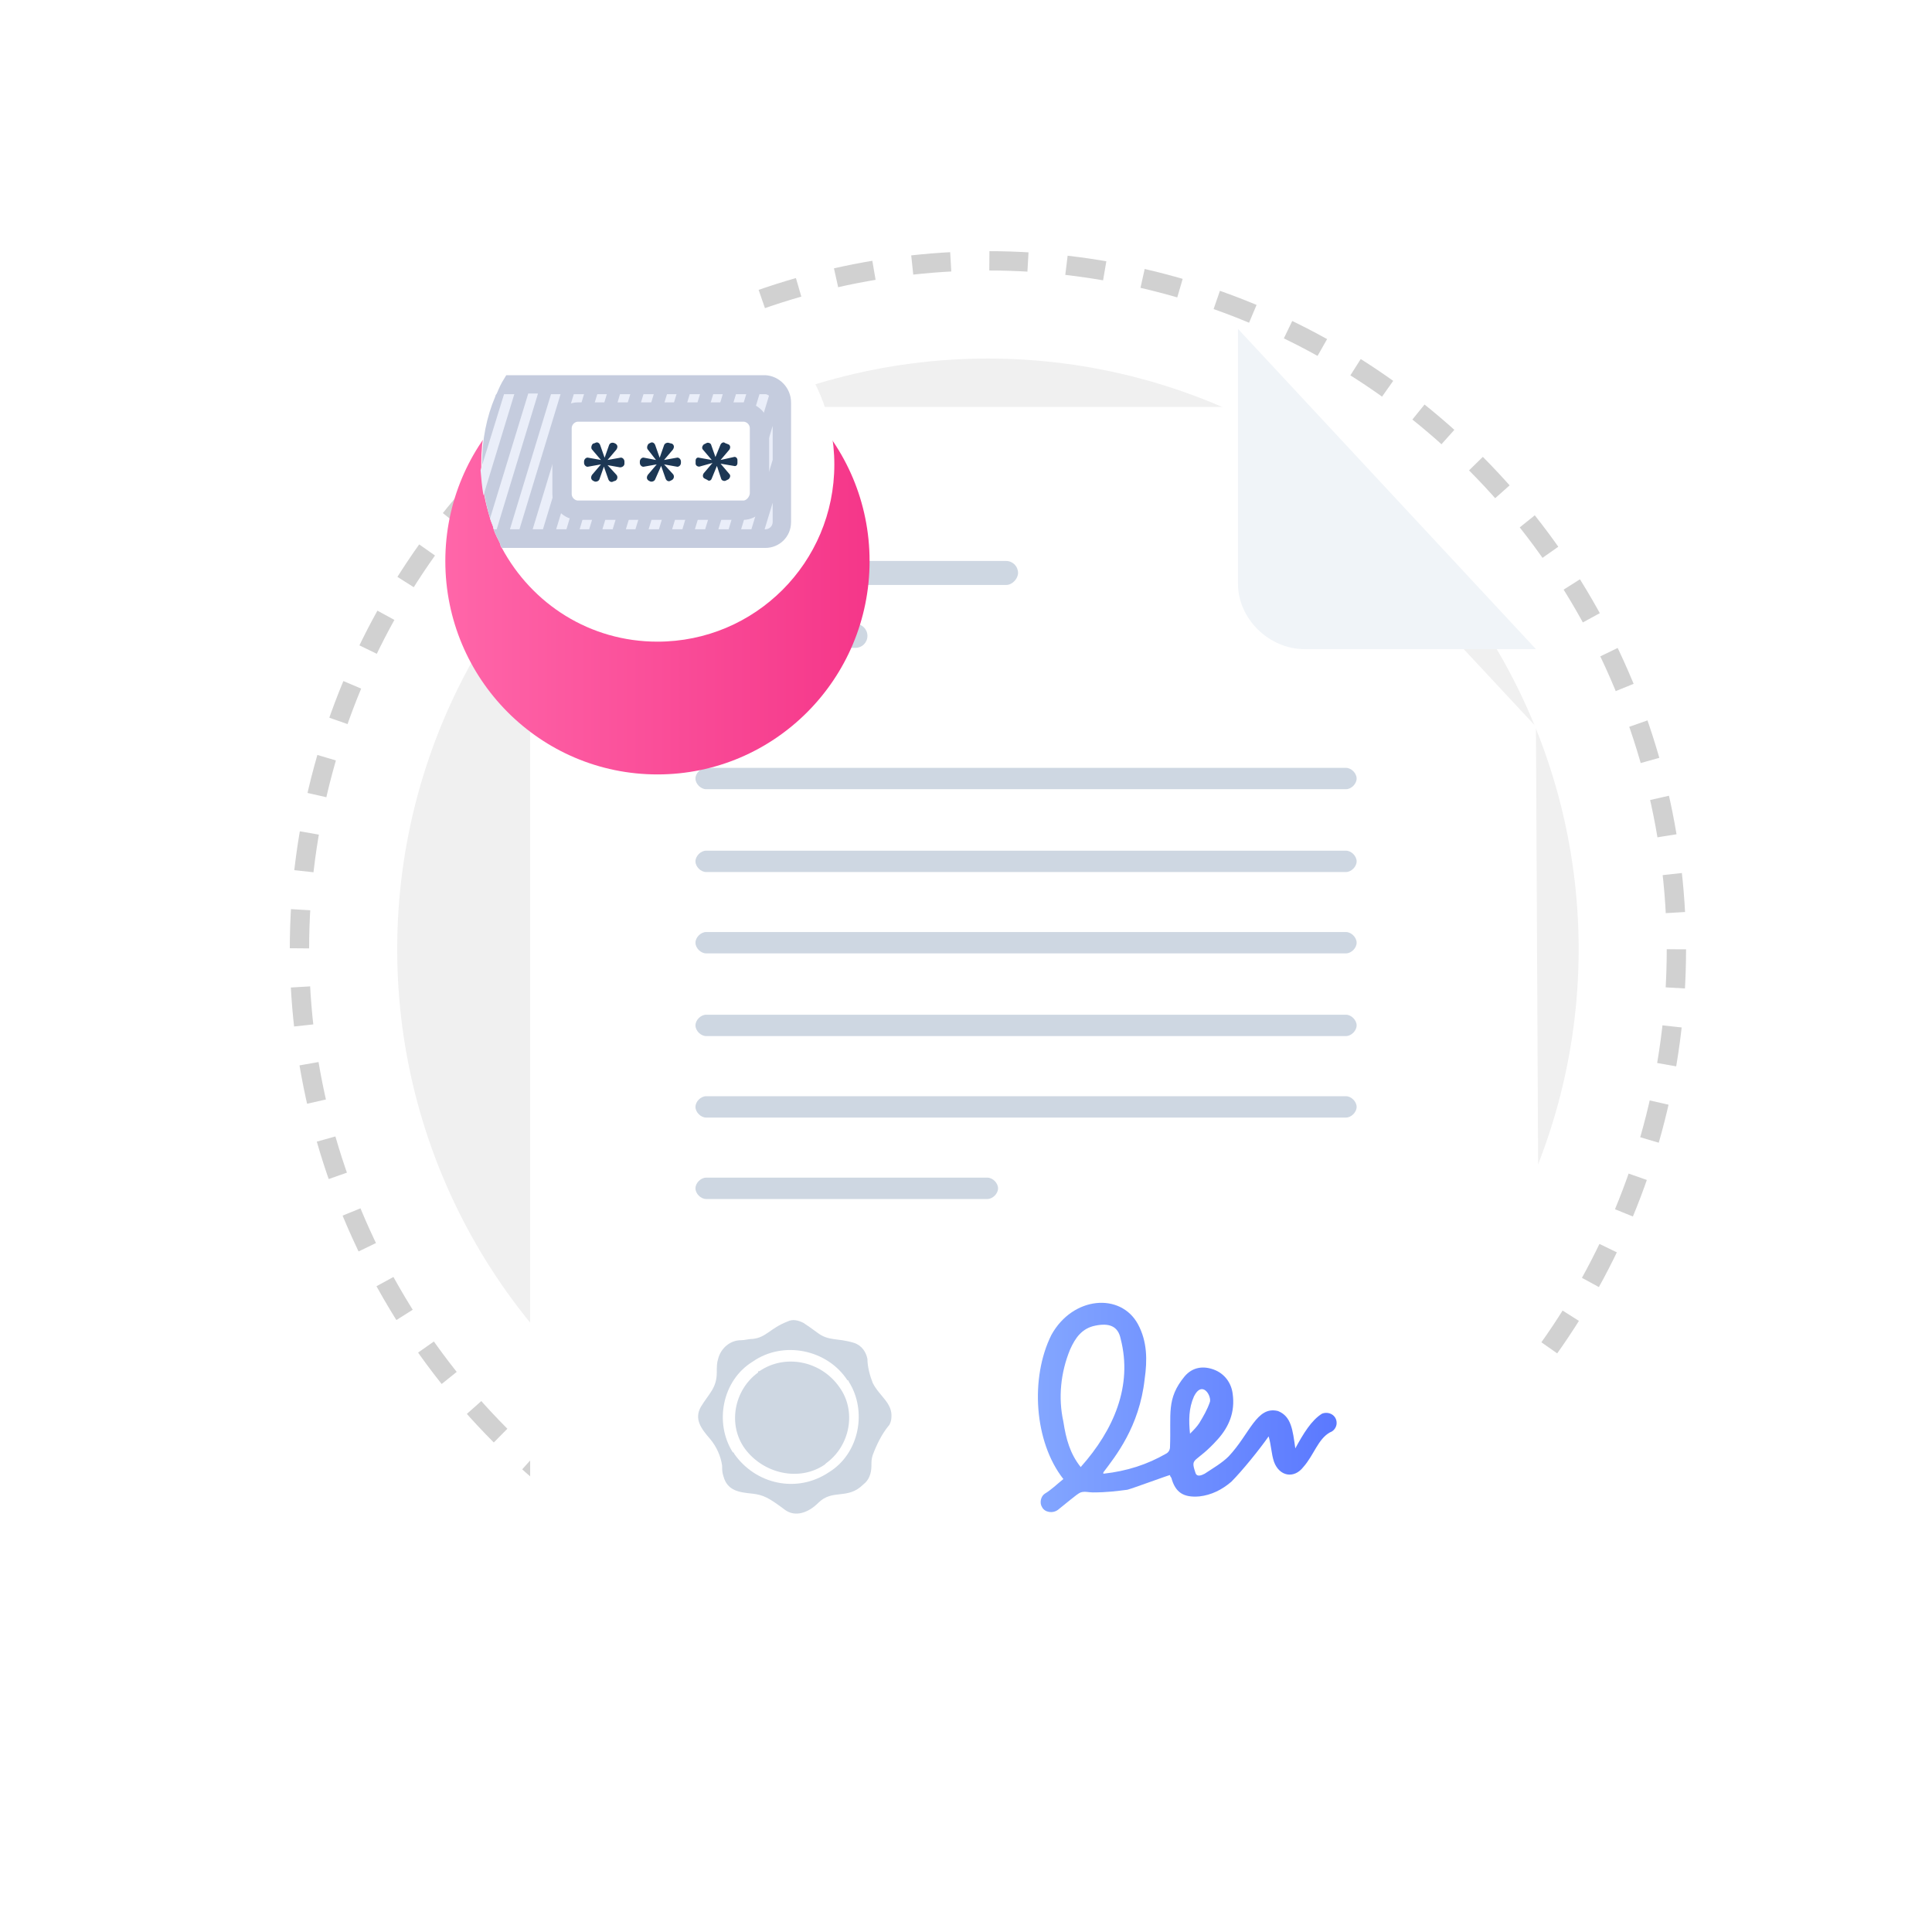 <svg width="100" height="100" viewBox="0 0 100 100" fill="none" xmlns="http://www.w3.org/2000/svg">
<circle cx="51.135" cy="49.135" r="35.635" stroke="#D1D1D1" stroke-dasharray="2 2"/>
<circle cx="51.135" cy="49.134" r="30.576" fill="#F0F0F0"/>
<g filter="url(#filter0_d_233_767)">
<path d="M79.5 33.609L79.74 81.501C79.74 83.09 78.429 84.402 76.842 84.402H30.339C28.752 84.402 27.441 83.09 27.441 81.501V19.963C27.441 18.375 28.752 17.062 30.339 17.062H64.078L79.5 33.609Z" fill="white"/>
</g>
<path d="M64.078 17.023V30.215C64.078 32.011 65.665 33.599 67.528 33.599H79.5" fill="#F0F4F8"/>
<path d="M36.549 40.849C36.273 40.849 35.997 40.573 35.997 40.297C35.997 40.02 36.273 39.744 36.549 39.744H69.667C69.943 39.744 70.219 40.02 70.219 40.297C70.219 40.573 69.943 40.849 69.667 40.849H36.549V40.849Z" fill="#CED7E2"/>
<path d="M36.549 45.136C36.273 45.136 35.997 44.86 35.997 44.584C35.997 44.307 36.273 44.031 36.549 44.031H69.667C69.943 44.031 70.219 44.307 70.219 44.584C70.219 44.86 69.943 45.136 69.667 45.136H36.549Z" fill="#CED7E2"/>
<path d="M36.549 49.347C36.273 49.347 35.997 49.071 35.997 48.795C35.997 48.519 36.273 48.242 36.549 48.242H69.667C69.943 48.242 70.219 48.519 70.219 48.795C70.219 49.071 69.943 49.347 69.667 49.347H36.549Z" fill="#CED7E2"/>
<path d="M36.549 53.627C36.273 53.627 35.997 53.35 35.997 53.074C35.997 52.798 36.273 52.522 36.549 52.522H69.667C69.943 52.522 70.219 52.798 70.219 53.074C70.219 53.35 69.943 53.627 69.667 53.627H36.549Z" fill="#CED7E2"/>
<path d="M36.549 57.845C36.273 57.845 35.997 57.569 35.997 57.293C35.997 57.017 36.273 56.74 36.549 56.74H69.667C69.943 56.74 70.219 57.017 70.219 57.293C70.219 57.569 69.943 57.845 69.667 57.845H36.549Z" fill="#CED7E2"/>
<path d="M36.549 62.06C36.273 62.06 35.997 61.784 35.997 61.508C35.997 61.231 36.273 60.955 36.549 60.955H51.107C51.383 60.955 51.659 61.231 51.659 61.508C51.659 61.784 51.383 62.06 51.107 62.06H36.549Z" fill="#CED7E2"/>
<path d="M52.073 30.278H36.618C36.273 30.278 35.997 30.002 35.997 29.657C35.997 29.311 36.273 29.035 36.618 29.035H52.073C52.418 29.035 52.694 29.311 52.694 29.657C52.694 29.933 52.418 30.278 52.073 30.278Z" fill="#CED7E2"/>
<path d="M44.277 33.534H36.618C36.273 33.534 35.997 33.258 35.997 32.913C35.997 32.567 36.273 32.291 36.618 32.291H44.277C44.622 32.291 44.898 32.567 44.898 32.913C44.898 33.258 44.622 33.534 44.277 33.534Z" fill="#CED7E2"/>
<path d="M67.045 74.968C66.907 74.001 66.838 73.31 66.148 73.034C65.044 72.758 64.699 74.208 63.595 75.382C63.25 75.728 62.767 76.004 62.353 76.28C62.215 76.349 61.939 76.487 61.87 76.211C61.594 75.382 61.87 75.797 63.043 74.484C63.595 73.863 63.94 73.103 63.802 72.136C63.733 71.584 63.388 71.1 62.836 70.893C62.284 70.686 61.732 70.755 61.318 71.238C60.352 72.412 60.628 73.172 60.559 74.899C60.559 75.037 60.49 75.175 60.352 75.244C59.386 75.797 58.352 76.142 57.109 76.28C57.109 76.211 57.109 76.211 57.109 76.211C57.73 75.382 58.972 73.863 59.248 71.376C59.386 70.41 59.386 69.443 58.903 68.545C58.007 66.887 55.523 67.094 54.419 69.097C53.315 71.307 53.522 74.623 55.04 76.556C54.695 76.833 54.419 77.109 54.074 77.316C53.867 77.454 53.798 77.8 53.936 78.007C54.074 78.283 54.488 78.352 54.764 78.145C55.868 77.247 55.799 77.316 55.937 77.247C56.144 77.178 56.351 77.247 56.558 77.247C57.316 77.247 57.8 77.178 58.352 77.109C58.627 77.04 60.49 76.349 60.559 76.349C60.559 76.349 60.559 76.418 60.628 76.487C60.835 77.247 61.249 77.523 62.077 77.454C62.698 77.385 63.25 77.109 63.733 76.695C64.285 76.142 65.182 75.037 65.665 74.346C65.803 74.83 65.803 75.244 65.941 75.659C66.217 76.418 66.976 76.556 67.459 75.935C68.011 75.313 68.218 74.484 68.839 74.139C69.046 74.07 69.184 73.863 69.184 73.656C69.184 73.241 68.77 73.034 68.425 73.172C67.873 73.518 67.459 74.208 67.045 74.968ZM55.937 75.935C55.385 75.244 55.178 74.484 55.04 73.587C54.764 72.343 54.902 71.031 55.385 69.857C55.661 69.236 56.006 68.752 56.696 68.614C57.386 68.476 57.868 68.614 58.007 69.305C58.627 71.722 57.661 74.001 55.937 75.935ZM61.801 72.274C62.215 71.446 62.698 72.205 62.629 72.551C62.491 72.965 62.284 73.31 62.077 73.656C61.939 73.863 61.801 74.001 61.594 74.208C61.525 73.518 61.525 72.896 61.801 72.274Z" fill="url(#paint0_linear_233_767)"/>
<path d="M42.345 77.796C41.862 78.28 41.172 78.556 40.62 78.142C39.792 77.52 39.516 77.382 38.964 77.313C38.274 77.244 37.653 77.175 37.446 76.415C37.377 76.208 37.377 76.07 37.377 75.863C37.308 75.379 37.101 74.896 36.756 74.481C36.273 73.929 35.928 73.445 36.273 72.824C36.687 72.133 37.101 71.857 37.101 71.028C37.101 70.752 37.101 70.544 37.17 70.337C37.308 69.785 37.791 69.37 38.343 69.37C38.55 69.37 38.757 69.301 38.964 69.301C39.654 69.232 39.861 68.749 40.758 68.403C41.034 68.265 41.31 68.334 41.586 68.472C41.793 68.611 42 68.749 42.276 68.956C42.897 69.439 43.311 69.232 44.208 69.508C44.621 69.647 44.828 69.992 44.898 70.337C44.898 70.752 45.035 71.235 45.173 71.581C45.518 72.271 46.208 72.617 46.139 73.376C46.139 73.514 46.07 73.722 46.001 73.791C45.656 74.205 45.38 74.757 45.173 75.31C45.105 75.517 45.105 75.655 45.105 75.863C45.105 76.277 44.967 76.622 44.691 76.829C43.862 77.658 43.104 77.037 42.345 77.796ZM37.998 75.241C39.102 76.829 41.241 77.313 42.897 76.208C44.483 75.241 44.898 73.031 43.931 71.511C43.931 71.511 43.931 71.442 43.862 71.442C42.828 69.854 40.551 69.37 38.964 70.475C37.377 71.442 36.963 73.653 37.929 75.172C37.998 75.172 37.998 75.241 37.998 75.241Z" fill="#CED7E2"/>
<path d="M39.309 70.971C40.62 70.073 42.483 70.419 43.449 71.8C44.346 73.043 44.001 74.839 42.759 75.737L42.69 75.806C41.379 76.704 39.516 76.289 38.55 74.977C37.653 73.734 37.998 71.938 39.24 71.04C39.24 70.971 39.24 70.971 39.309 70.971Z" fill="#CED7E2"/>
<g filter="url(#filter1_d_233_767)">
<path d="M34.03 35.084C40.094 35.084 45.009 30.141 45.009 24.042C45.009 17.944 40.094 13 34.03 13C27.966 13 23.05 17.944 23.05 24.042C23.05 30.141 27.966 35.084 34.03 35.084Z" fill="url(#paint1_linear_233_767)"/>
</g>
<path d="M43.185 24.043C43.185 29.124 39.082 33.212 34.029 33.212C30.534 33.212 27.533 31.264 25.975 28.36C25.937 28.322 25.899 28.245 25.899 28.169C25.785 27.902 25.633 27.672 25.557 27.405C25.557 27.367 25.519 27.328 25.519 27.252C25.481 27.137 25.405 26.985 25.367 26.832C25.253 26.45 25.139 26.029 25.063 25.609C24.987 25.189 24.949 24.768 24.911 24.31C24.911 24.195 24.911 24.081 24.911 23.966C24.911 22.743 25.139 21.559 25.595 20.489C25.595 20.451 25.633 20.375 25.671 20.336C25.785 20.069 25.899 19.801 26.051 19.572C26.089 19.496 26.127 19.457 26.165 19.381C27.723 16.592 30.686 14.758 34.105 14.758C39.082 14.834 43.185 18.961 43.185 24.043Z" fill="white"/>
<path d="M40.945 20.834V27.023C40.945 27.788 40.337 28.361 39.615 28.361H25.976C25.938 28.323 25.9 28.246 25.9 28.17C25.786 27.902 25.634 27.673 25.558 27.405C25.558 27.367 25.52 27.329 25.52 27.253C25.14 26.259 24.95 25.151 24.95 24.005C24.95 22.782 25.178 21.598 25.634 20.528C25.634 20.49 25.672 20.413 25.71 20.375C25.824 20.108 25.938 19.84 26.09 19.611C26.128 19.535 26.166 19.496 26.204 19.42H39.615C40.337 19.458 40.945 20.07 40.945 20.834Z" fill="#C5CCDE"/>
<path d="M29.015 20.402L26.887 27.395H26.394L28.521 20.402H29.015Z" fill="#EAEEF9"/>
<path d="M30.23 20.402L28.103 27.395H27.571L29.699 20.402H30.23Z" fill="#EAEEF9"/>
<path d="M31.409 20.402L29.319 27.395H28.787L30.915 20.402H31.409Z" fill="#EAEEF9"/>
<path d="M32.624 20.402L30.496 27.395H30.002L32.092 20.402H32.624Z" fill="#EAEEF9"/>
<path d="M26.621 20.402L25.025 25.637C24.949 25.217 24.911 24.796 24.873 24.338L26.089 20.402H26.621V20.402Z" fill="#EAEEF9"/>
<path d="M27.836 20.405L25.709 27.398H25.557C25.557 27.359 25.519 27.321 25.519 27.245C25.481 27.13 25.405 26.977 25.367 26.824L27.343 20.367H27.836V20.405Z" fill="#EAEEF9"/>
<path d="M33.839 20.402L31.712 27.395H31.18L33.307 20.402H33.839Z" fill="#EAEEF9"/>
<path d="M35.017 20.402L32.889 27.395H32.395L34.523 20.402H35.017Z" fill="#EAEEF9"/>
<path d="M36.233 20.402L34.105 27.395H33.573L35.701 20.402H36.233Z" fill="#EAEEF9"/>
<path d="M37.41 20.402L35.321 27.395H34.789L36.917 20.402H37.41Z" fill="#EAEEF9"/>
<path d="M38.094 20.402L35.967 27.395H36.499L38.626 20.402H38.094Z" fill="#EAEEF9"/>
<path d="M39.804 20.479L37.715 27.395H37.183L39.31 20.402H39.614C39.69 20.402 39.728 20.441 39.804 20.479Z" fill="#EAEEF9"/>
<path d="M39.994 22.045V23.802L38.892 27.394H38.36L39.994 22.045Z" fill="#EAEEF9"/>
<path d="M39.994 26.021V27.015C39.994 27.244 39.804 27.397 39.614 27.397H39.576L39.994 26.021Z" fill="#EAEEF9"/>
<path d="M38.475 26.408H29.927C29.471 26.408 29.091 26.026 29.091 25.567V22.167C29.091 21.708 29.471 21.326 29.927 21.326H38.475C38.931 21.326 39.311 21.708 39.311 22.167V25.567C39.273 26.026 38.893 26.408 38.475 26.408Z" fill="white" stroke="#C5CCDE" stroke-miterlimit="10"/>
<path d="M31.865 22.967C31.979 23.044 31.979 23.158 31.903 23.273L31.447 23.808L32.093 23.693C32.206 23.655 32.321 23.77 32.321 23.884V23.999C32.321 24.114 32.206 24.19 32.093 24.19L31.447 24.076L31.903 24.572C31.979 24.649 31.979 24.801 31.865 24.878L31.751 24.916C31.637 24.992 31.523 24.916 31.485 24.801L31.257 24.152L31.029 24.801C30.991 24.916 30.839 24.954 30.763 24.916L30.687 24.878C30.573 24.801 30.573 24.687 30.649 24.572L31.105 24.037L30.459 24.152C30.345 24.19 30.231 24.076 30.231 23.961V23.884C30.231 23.77 30.345 23.655 30.459 23.693L31.105 23.808L30.649 23.273C30.573 23.197 30.611 23.044 30.687 22.967L30.801 22.929C30.915 22.853 31.029 22.929 31.067 23.044L31.295 23.693L31.523 23.044C31.561 22.929 31.675 22.891 31.789 22.929L31.865 22.967Z" fill="#1C3754"/>
<path d="M34.79 22.967C34.904 23.044 34.904 23.158 34.828 23.273L34.372 23.808L35.017 23.693C35.132 23.655 35.245 23.77 35.245 23.884V23.961C35.245 24.076 35.132 24.19 35.017 24.152L34.372 24.037L34.828 24.534C34.904 24.61 34.904 24.763 34.79 24.84L34.714 24.878C34.6 24.954 34.486 24.878 34.448 24.763L34.22 24.114L33.916 24.801C33.878 24.916 33.726 24.954 33.65 24.916L33.574 24.878C33.46 24.801 33.46 24.687 33.536 24.572L33.992 24.037L33.346 24.152C33.232 24.19 33.118 24.076 33.118 23.961V23.884C33.118 23.77 33.232 23.655 33.346 23.693L33.954 23.808L33.536 23.273C33.46 23.197 33.498 23.044 33.574 22.967L33.65 22.929C33.764 22.853 33.878 22.929 33.916 23.044L34.144 23.693L34.372 23.044C34.41 22.929 34.562 22.891 34.638 22.929L34.79 22.967Z" fill="#1C3754"/>
<path d="M37.715 23.006C37.791 23.045 37.828 23.159 37.752 23.274L37.297 23.809L37.98 23.656C38.094 23.618 38.17 23.733 38.17 23.809V23.962C38.17 24.076 38.094 24.153 37.98 24.115L37.297 24L37.752 24.535C37.828 24.611 37.791 24.726 37.715 24.802L37.562 24.879C37.487 24.917 37.373 24.879 37.335 24.802L37.107 24.115L36.841 24.764C36.803 24.879 36.689 24.917 36.613 24.84L36.461 24.764C36.385 24.726 36.347 24.611 36.423 24.497L36.879 23.962L36.195 24.153C36.081 24.153 36.005 24.076 36.005 24V23.847C36.005 23.733 36.081 23.656 36.195 23.694L36.841 23.809L36.385 23.274C36.309 23.198 36.347 23.083 36.423 23.006L36.575 22.93C36.651 22.892 36.765 22.93 36.803 23.006L37.031 23.656L37.297 23.006C37.335 22.93 37.449 22.854 37.525 22.93L37.715 23.006Z" fill="#1C3754"/>
<defs>
<filter id="filter0_d_233_767" x="17.441" y="11.062" width="72.299" height="87.34" filterUnits="userSpaceOnUse" color-interpolation-filters="sRGB">
<feFlood flood-opacity="0" result="BackgroundImageFix"/>
<feColorMatrix in="SourceAlpha" type="matrix" values="0 0 0 0 0 0 0 0 0 0 0 0 0 0 0 0 0 0 127 0" result="hardAlpha"/>
<feOffset dy="4"/>
<feGaussianBlur stdDeviation="5"/>
<feColorMatrix type="matrix" values="0 0 0 0 0.398 0 0 0 0 0.477 0 0 0 0 0.575 0 0 0 0.3 0"/>
<feBlend mode="normal" in2="BackgroundImageFix" result="effect1_dropShadow_233_767"/>
<feBlend mode="normal" in="SourceGraphic" in2="effect1_dropShadow_233_767" result="shape"/>
</filter>
<filter id="filter1_d_233_767" x="15.05" y="10" width="37.959" height="38.084" filterUnits="userSpaceOnUse" color-interpolation-filters="sRGB">
<feFlood flood-opacity="0" result="BackgroundImageFix"/>
<feColorMatrix in="SourceAlpha" type="matrix" values="0 0 0 0 0 0 0 0 0 0 0 0 0 0 0 0 0 0 127 0" result="hardAlpha"/>
<feOffset dy="5"/>
<feGaussianBlur stdDeviation="4"/>
<feColorMatrix type="matrix" values="0 0 0 0 0.969 0 0 0 0 0.255 0 0 0 0 0.565 0 0 0 0.3 0"/>
<feBlend mode="normal" in2="BackgroundImageFix" result="effect1_dropShadow_233_767"/>
<feBlend mode="normal" in="SourceGraphic" in2="effect1_dropShadow_233_767" result="shape"/>
</filter>
<linearGradient id="paint0_linear_233_767" x1="53.758" y1="72.849" x2="69.373" y2="72.849" gradientUnits="userSpaceOnUse">
<stop stop-color="#83A6FF"/>
<stop offset="1" stop-color="#5A78FF"/>
</linearGradient>
<linearGradient id="paint1_linear_233_767" x1="23.043" y1="24.035" x2="45.026" y2="24.035" gradientUnits="userSpaceOnUse">
<stop stop-color="#FF66A9"/>
<stop offset="1" stop-color="#F53689"/>
</linearGradient>
</defs>
</svg>
